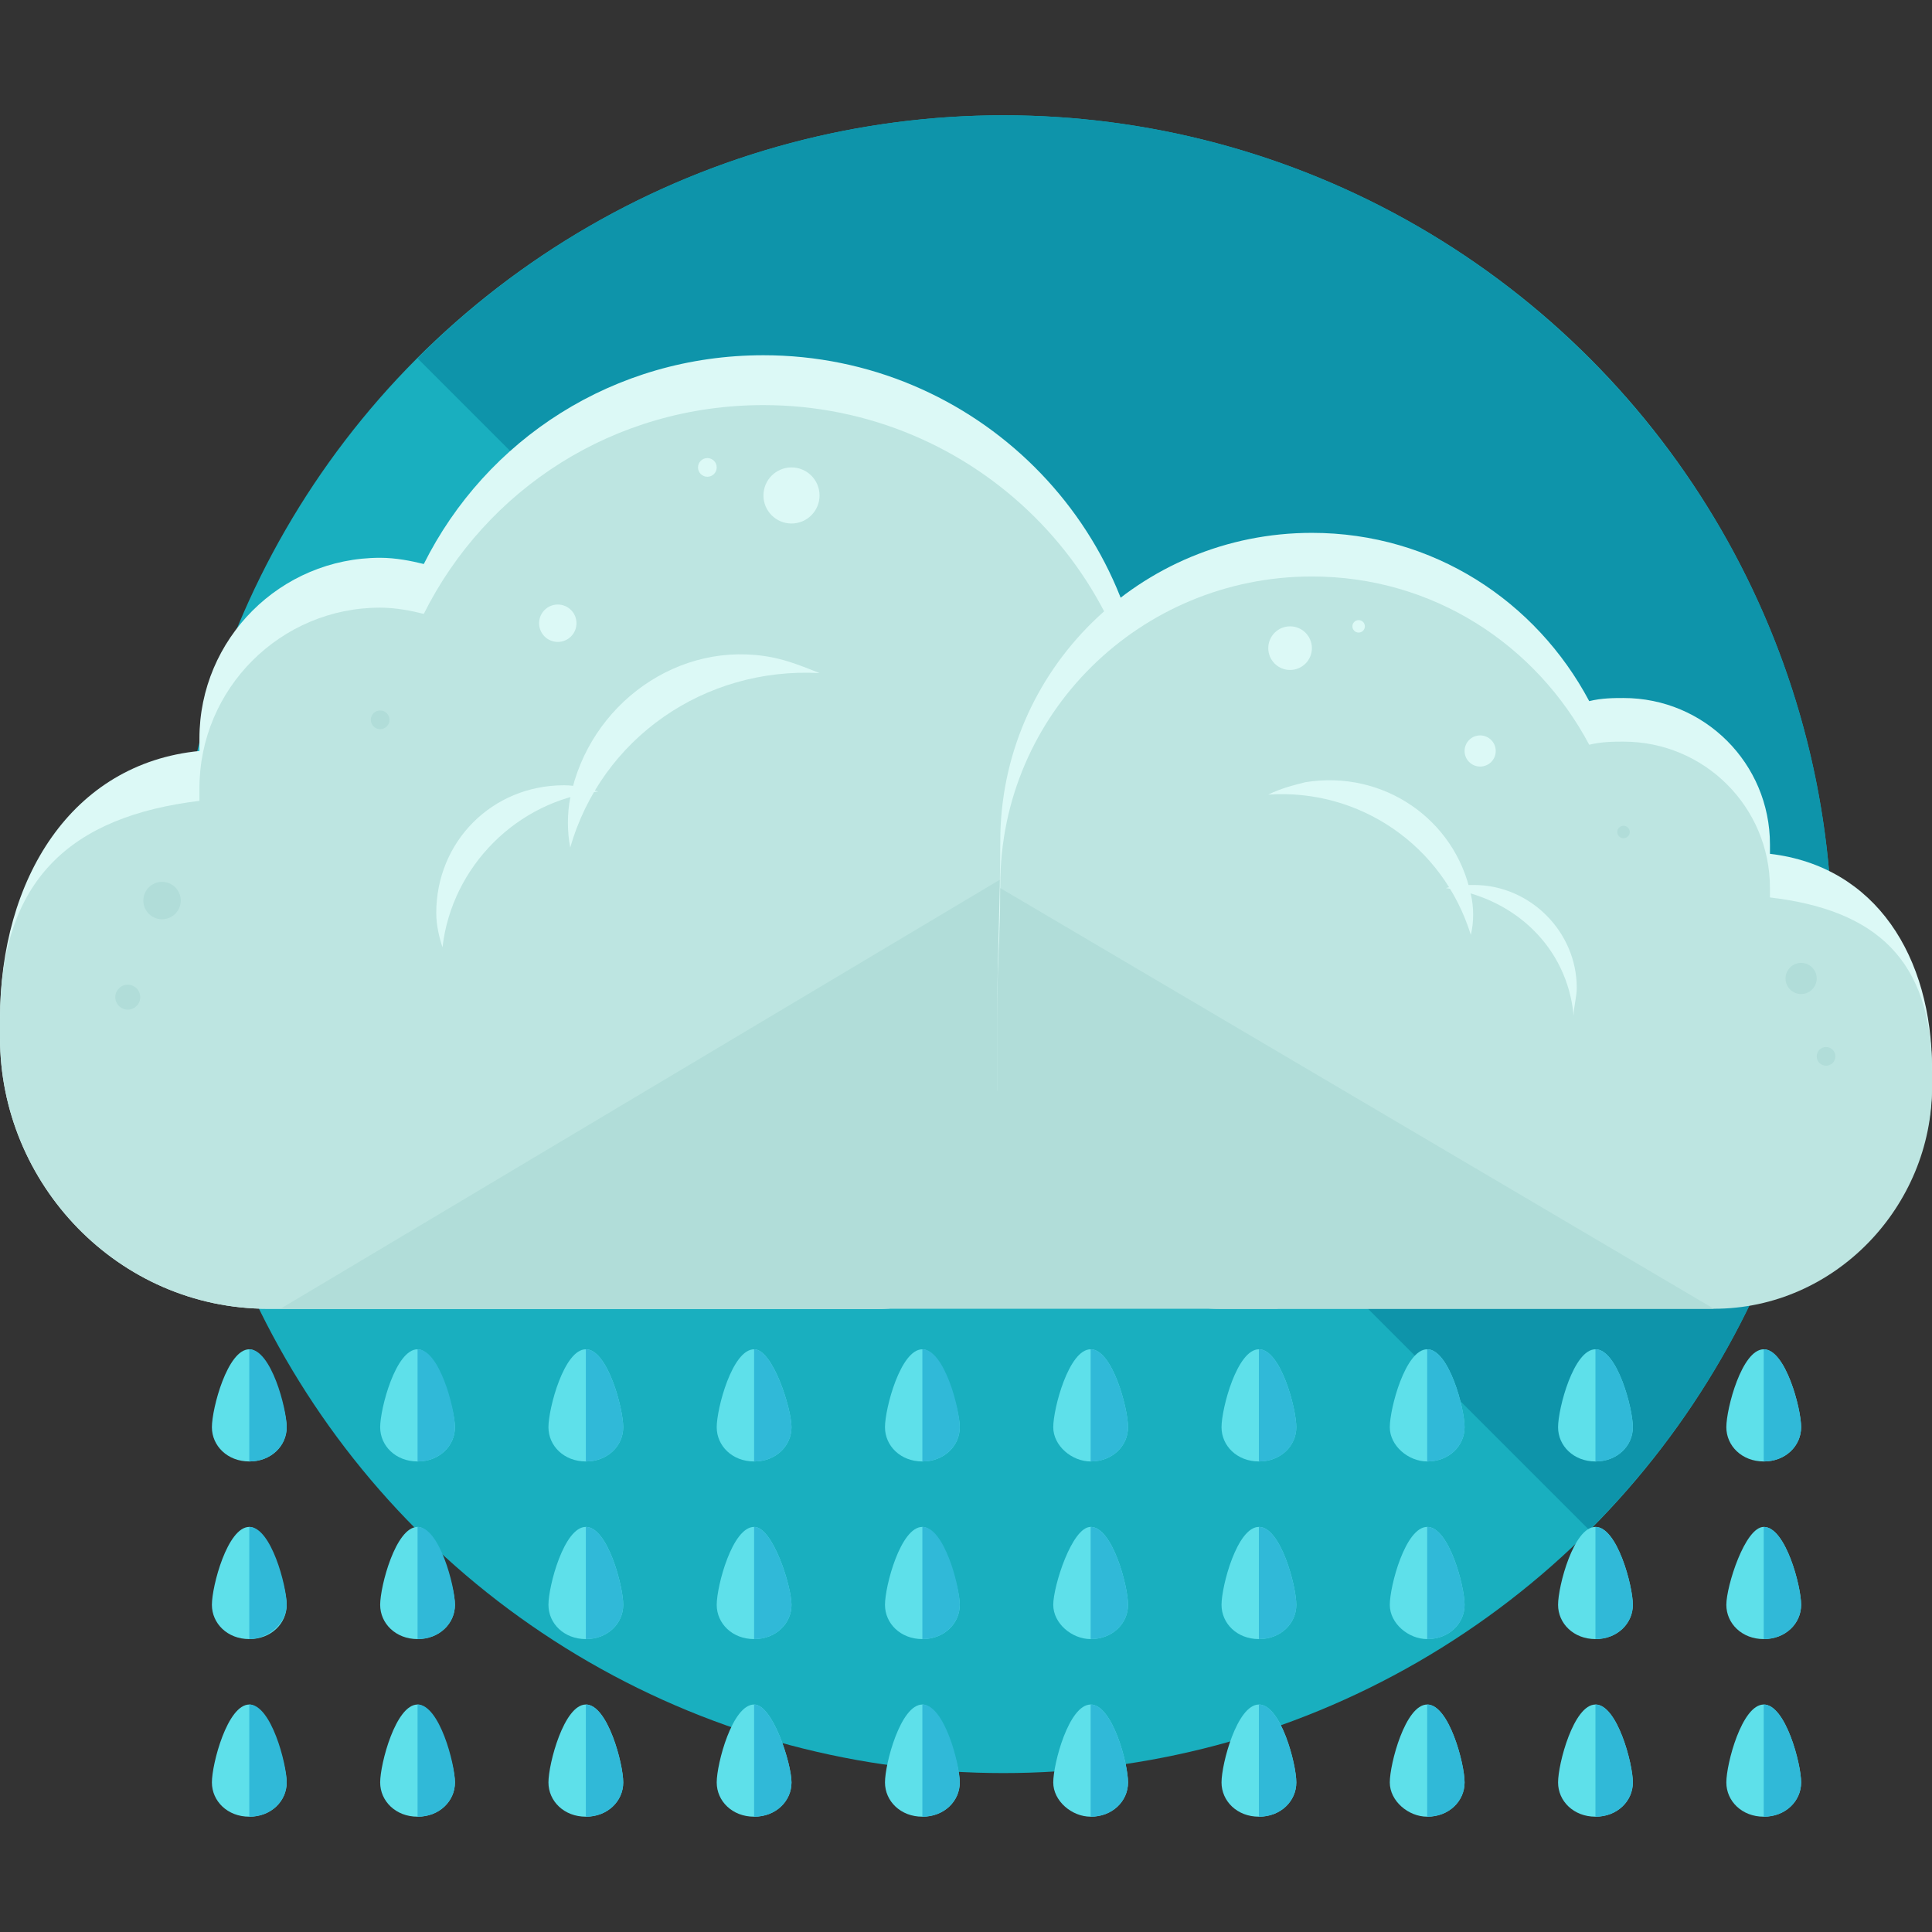 <?xml version="1.0" encoding="iso-8859-1"?>
<!-- Generator: Adobe Illustrator 19.0.0, SVG Export Plug-In . SVG Version: 6.00 Build 0)  -->
<svg version="1.1" id="Layer_1" xmlns="http://www.w3.org/2000/svg" xmlns:xlink="http://www.w3.org/1999/xlink" x="0px" y="0px"
	 viewBox="0 0 496 496" style="enable-background:new 0 0 496 496;" xml:space="preserve">
<rect x="0" y="0" width="496" height="496" fill="#333333" stroke="none"/>
<circle style="fill:#19AFBF;" cx="257.6" cy="242.4" r="212.8"/>
<path style="fill:#0E94AA;" d="M107.2,92C190.4,8.8,324.8,8.8,408,92s83.2,217.6,0,300.8"/>
<path style="fill:#DCF9F6;" d="M294.4,188.8c0-53.6-44-97.6-98.4-97.6c-38.4,0-71.2,21.6-87.2,53.6c-3.2-0.8-7.2-1.6-11.2-1.6
	c-25.6,0-46.4,20.8-46.4,46.4c0,0.8,0,2.4,0,3.2C18.4,196,0,225.6,0,261.6v4.8C0,304,30.4,336,68.8,336h156
	c37.6,0,71.2-32,71.2-70.4V244C296,226.4,294.4,207.2,294.4,188.8z"/>
<path style="fill:#BDE5E1;" d="M294.4,201.6c0-53.6-44-97.6-98.4-97.6c-38.4,0-71.2,21.6-87.2,53.6c-3.2-0.8-7.2-1.6-11.2-1.6
	c-25.6,0-46.4,20.8-46.4,46.4c0,0.8,0,2.4,0,3.2c-32.8,4-51.2,20-51.2,56v4.8C0,304,30.4,336,68.8,336h156c37.6,0,71.2-32,71.2-70.4
	V244C296,226.4,294.4,220,294.4,201.6z"/>
<path style="fill:#B1DDD9;" d="M72,336h152.8c37.6,0,71.2-32,71.2-70.4V244c0-17.6,0-23.2,0-41.6"/>
<g>
	<path style="fill:#DCF9F6;" d="M153.6,203.2c-3.2-0.8-5.6-1.6-8.8-1.6c-18.4,0-32.8,14.4-32.8,32.8c0,3.2,0.8,6.4,1.6,8.8
		C116,222.4,132.8,205.6,153.6,203.2z"/>
	<path style="fill:#DCF9F6;" d="M210.4,172.8c-4-1.6-8-3.2-12-4c-24-4.8-47.2,12-52,36c-0.8,4-0.8,8.8,0,12.8
		C154.4,189.6,180.8,171.2,210.4,172.8z"/>
</g>
<g>
	<circle style="fill:#B1DDD9;" cx="32.8" cy="256" r="3.2"/>
	<circle style="fill:#B1DDD9;" cx="41.6" cy="231.2" r="4.8"/>
	<circle style="fill:#B1DDD9;" cx="97.6" cy="184.8" r="2.4"/>
</g>
<g>
	<circle style="fill:#DCF9F6;" cx="143.2" cy="160" r="4.8"/>
	<circle style="fill:#DCF9F6;" cx="181.6" cy="120" r="2.4"/>
	<circle style="fill:#DCF9F6;" cx="203.2" cy="127.2" r="7.2"/>
	<path style="fill:#DCF9F6;" d="M256.8,216c0-44,36-79.2,80-79.2c31.2,0,57.6,17.6,71.2,43.2c3.2-0.8,6.4-0.8,8.8-0.8
		c20.8,0,37.6,16.8,37.6,37.6c0,0.8,0,1.6,0,2.4c27.2,3.2,41.6,26.4,41.6,55.2v4c0,30.4-24.8,56.8-56,56.8H313.6
		c-30.4,0-57.6-26.4-57.6-56.8v-17.6C256,247.2,256.8,231.2,256.8,216z"/>
</g>
<path style="fill:#BDE5E1;" d="M256.8,227.2c0-44,36-79.2,80-79.2c31.2,0,57.6,17.6,71.2,43.2c3.2-0.8,6.4-0.8,8.8-0.8
	c20.8,0,37.6,16.8,37.6,37.6c0,0.8,0,1.6,0,2.4c27.2,3.2,41.6,16,41.6,44.8v4c0,30.4-24.8,56.8-56,56.8H313.6
	c-30.4,0-57.6-26.4-57.6-56.8v-17.6C256,247.2,256.8,241.6,256.8,227.2z"/>
<path style="fill:#B1DDD9;" d="M440,336H313.6c-30.4,0-57.6-26.4-57.6-56.8v-17.6c0-14.4,0.8-18.4,0.8-33.6"/>
<g>
	<path style="fill:#DCF9F6;" d="M371.2,228c2.4-0.8,4.8-0.8,7.2-0.8c14.4,0,26.4,12,26.4,26.4c0,2.4-0.8,4.8-0.8,7.2
		C402.4,243.2,388.8,230.4,371.2,228z"/>
	<path style="fill:#DCF9F6;" d="M325.6,204c3.2-1.6,6.4-2.4,9.6-3.2c20-3.2,38.4,9.6,42.4,28.8c0.8,3.2,0.8,7.2,0,10.4
		C370.4,216.8,348.8,202.4,325.6,204z"/>
</g>
<g>
	<circle style="fill:#B1DDD9;" cx="468.8" cy="271.2" r="2.4"/>
	<circle style="fill:#B1DDD9;" cx="462.4" cy="251.2" r="4"/>
	<circle style="fill:#B1DDD9;" cx="416.8" cy="213.6" r="1.6"/>
</g>
<g>
	<circle style="fill:#DCF9F6;" cx="380" cy="192.8" r="4"/>
	<circle style="fill:#DCF9F6;" cx="348.8" cy="160.8" r="1.6"/>
	<circle style="fill:#DCF9F6;" cx="331.2" cy="166.4" r="5.6"/>
</g>
<rect x="208" y="280" style="fill:#B1DDD9;" width="120" height="56"/>
<path style="fill:#5EE0EA;" d="M73.6,366.4c0,4.8-4,8.8-9.6,8.8s-9.6-4-9.6-8.8s4-20,9.6-20C68.8,346.4,73.6,361.6,73.6,366.4z"/>
<path style="fill:#30B9D8;" d="M64,346.4c5.6,0,9.6,15.2,9.6,20s-4,8.8-9.6,8.8"/>
<path style="fill:#5EE0EA;" d="M116.8,366.4c0,4.8-4,8.8-9.6,8.8s-9.6-4-9.6-8.8s4-20,9.6-20C112,346.4,116.8,361.6,116.8,366.4z"/>
<path style="fill:#30B9D8;" d="M107.2,346.4c5.6,0,9.6,15.2,9.6,20s-4,8.8-9.6,8.8"/>
<path style="fill:#5EE0EA;" d="M160,366.4c0,4.8-4,8.8-9.6,8.8s-9.6-4-9.6-8.8s4-20,9.6-20S160,361.6,160,366.4z"/>
<path style="fill:#30B9D8;" d="M150.4,346.4c5.6,0,9.6,15.2,9.6,20s-4,8.8-9.6,8.8"/>
<path style="fill:#5EE0EA;" d="M203.2,366.4c0,4.8-4,8.8-9.6,8.8s-9.6-4-9.6-8.8s4-20,9.6-20C198.4,346.4,203.2,361.6,203.2,366.4z"
	/>
<path style="fill:#30B9D8;" d="M193.6,346.4c4.8,0,9.6,15.2,9.6,20s-4,8.8-9.6,8.8"/>
<path style="fill:#5EE0EA;" d="M246.4,366.4c0,4.8-4,8.8-9.6,8.8s-9.6-4-9.6-8.8s4-20,9.6-20C241.6,346.4,246.4,361.6,246.4,366.4z"
	/>
<path style="fill:#30B9D8;" d="M236.8,346.4c5.6,0,9.6,15.2,9.6,20s-4,8.8-9.6,8.8"/>
<path style="fill:#5EE0EA;" d="M73.6,412c0,4.8-4,8.8-9.6,8.8s-9.6-4-9.6-8.8s4-20,9.6-20C68.8,392,73.6,407.2,73.6,412z"/>
<path style="fill:#30B9D8;" d="M64,392c5.6,0,9.6,15.2,9.6,20s-4.8,8.8-9.6,8.8"/>
<path style="fill:#5EE0EA;" d="M116.8,412c0,4.8-4,8.8-9.6,8.8s-9.6-4-9.6-8.8s4-20,9.6-20C112,392,116.8,407.2,116.8,412z"/>
<path style="fill:#30B9D8;" d="M107.2,392c5.6,0,9.6,15.2,9.6,20s-4,8.8-9.6,8.8"/>
<path style="fill:#5EE0EA;" d="M160,412c0,4.8-4,8.8-9.6,8.8s-9.6-4-9.6-8.8s4-20,9.6-20S160,407.2,160,412z"/>
<path style="fill:#30B9D8;" d="M150.4,392c5.6,0,9.6,15.2,9.6,20s-4,8.8-9.6,8.8"/>
<path style="fill:#5EE0EA;" d="M203.2,412c0,4.8-4,8.8-9.6,8.8s-9.6-4-9.6-8.8s4-20,9.6-20C198.4,392,203.2,407.2,203.2,412z"/>
<path style="fill:#30B9D8;" d="M193.6,392c4.8,0,9.6,15.2,9.6,20s-4,8.8-9.6,8.8"/>
<path style="fill:#5EE0EA;" d="M246.4,412c0,4.8-4,8.8-9.6,8.8s-9.6-4-9.6-8.8s4-20,9.6-20C241.6,392,246.4,407.2,246.4,412z"/>
<path style="fill:#30B9D8;" d="M236.8,392c5.6,0,9.6,15.2,9.6,20s-4,8.8-9.6,8.8"/>
<path style="fill:#5EE0EA;" d="M73.6,457.6c0,4.8-4,8.8-9.6,8.8s-9.6-4-9.6-8.8s4-20,9.6-20C68.8,437.6,73.6,452.8,73.6,457.6z"/>
<path style="fill:#30B9D8;" d="M64,437.6c5.6,0,9.6,15.2,9.6,20s-4,8.8-9.6,8.8"/>
<path style="fill:#5EE0EA;" d="M116.8,457.6c0,4.8-4,8.8-9.6,8.8s-9.6-4-9.6-8.8s4-20,9.6-20C112,437.6,116.8,452.8,116.8,457.6z"/>
<path style="fill:#30B9D8;" d="M107.2,437.6c5.6,0,9.6,15.2,9.6,20s-4,8.8-9.6,8.8"/>
<path style="fill:#5EE0EA;" d="M160,457.6c0,4.8-4,8.8-9.6,8.8s-9.6-4-9.6-8.8s4-20,9.6-20S160,452.8,160,457.6z"/>
<path style="fill:#30B9D8;" d="M150.4,437.6c5.6,0,9.6,15.2,9.6,20s-4,8.8-9.6,8.8"/>
<path style="fill:#5EE0EA;" d="M203.2,457.6c0,4.8-4,8.8-9.6,8.8s-9.6-4-9.6-8.8s4-20,9.6-20C198.4,437.6,203.2,452.8,203.2,457.6z"
	/>
<path style="fill:#30B9D8;" d="M193.6,437.6c4.8,0,9.6,15.2,9.6,20s-4,8.8-9.6,8.8"/>
<path style="fill:#5EE0EA;" d="M246.4,457.6c0,4.8-4,8.8-9.6,8.8s-9.6-4-9.6-8.8s4-20,9.6-20C241.6,437.6,246.4,452.8,246.4,457.6z"
	/>
<path style="fill:#30B9D8;" d="M236.8,437.6c5.6,0,9.6,15.2,9.6,20s-4,8.8-9.6,8.8"/>
<path style="fill:#5EE0EA;" d="M289.6,366.4c0,4.8-4,8.8-9.6,8.8c-4.8,0-9.6-4-9.6-8.8s4-20,9.6-20S289.6,361.6,289.6,366.4z"/>
<path style="fill:#30B9D8;" d="M280,346.4c5.6,0,9.6,15.2,9.6,20s-4,8.8-9.6,8.8"/>
<path style="fill:#5EE0EA;" d="M332.8,366.4c0,4.8-4,8.8-9.6,8.8s-9.6-4-9.6-8.8s4-20,9.6-20S332.8,361.6,332.8,366.4z"/>
<path style="fill:#30B9D8;" d="M323.2,346.4c5.6,0,9.6,15.2,9.6,20s-4,8.8-9.6,8.8"/>
<path style="fill:#5EE0EA;" d="M376,366.4c0,4.8-4,8.8-9.6,8.8c-4.8,0-9.6-4-9.6-8.8s4-20,9.6-20S376,361.6,376,366.4z"/>
<path style="fill:#30B9D8;" d="M366.4,346.4c5.6,0,9.6,15.2,9.6,20s-4,8.8-9.6,8.8"/>
<path style="fill:#5EE0EA;" d="M419.2,366.4c0,4.8-4,8.8-9.6,8.8s-9.6-4-9.6-8.8s4-20,9.6-20S419.2,361.6,419.2,366.4z"/>
<path style="fill:#30B9D8;" d="M409.6,346.4c5.6,0,9.6,15.2,9.6,20s-4,8.8-9.6,8.8"/>
<path style="fill:#5EE0EA;" d="M462.4,366.4c0,4.8-4,8.8-9.6,8.8s-9.6-4-9.6-8.8s4-20,9.6-20S462.4,361.6,462.4,366.4z"/>
<path style="fill:#30B9D8;" d="M452.8,346.4c5.6,0,9.6,15.2,9.6,20s-4,8.8-9.6,8.8"/>
<path style="fill:#5EE0EA;" d="M289.6,412c0,4.8-4,8.8-9.6,8.8c-4.8,0-9.6-4-9.6-8.8s4.8-20,9.6-20C285.6,392,289.6,407.2,289.6,412
	z"/>
<path style="fill:#30B9D8;" d="M280,392c5.6,0,9.6,15.2,9.6,20s-4,8.8-9.6,8.8"/>
<path style="fill:#5EE0EA;" d="M332.8,412c0,4.8-4,8.8-9.6,8.8s-9.6-4-9.6-8.8s4-20,9.6-20S332.8,407.2,332.8,412z"/>
<path style="fill:#30B9D8;" d="M323.2,392c5.6,0,9.6,15.2,9.6,20s-4,8.8-9.6,8.8"/>
<path style="fill:#5EE0EA;" d="M376,412c0,4.8-4,8.8-9.6,8.8c-4.8,0-9.6-4-9.6-8.8s4-20,9.6-20S376,407.2,376,412z"/>
<path style="fill:#30B9D8;" d="M366.4,392c5.6,0,9.6,15.2,9.6,20s-4,8.8-9.6,8.8"/>
<path style="fill:#5EE0EA;" d="M419.2,412c0,4.8-4,8.8-9.6,8.8s-9.6-4-9.6-8.8s4-20,9.6-20S419.2,407.2,419.2,412z"/>
<path style="fill:#30B9D8;" d="M409.6,392c5.6,0,9.6,15.2,9.6,20s-4,8.8-9.6,8.8"/>
<path style="fill:#5EE0EA;" d="M462.4,412c0,4.8-4,8.8-9.6,8.8s-9.6-4-9.6-8.8s4.8-20,9.6-20C458.4,392,462.4,407.2,462.4,412z"/>
<path style="fill:#30B9D8;" d="M452.8,392c5.6,0,9.6,15.2,9.6,20s-4,8.8-9.6,8.8"/>
<path style="fill:#5EE0EA;" d="M289.6,457.6c0,4.8-4,8.8-9.6,8.8c-4.8,0-9.6-4-9.6-8.8s4-20,9.6-20S289.6,452.8,289.6,457.6z"/>
<path style="fill:#30B9D8;" d="M280,437.6c5.6,0,9.6,15.2,9.6,20s-4,8.8-9.6,8.8"/>
<path style="fill:#5EE0EA;" d="M332.8,457.6c0,4.8-4,8.8-9.6,8.8s-9.6-4-9.6-8.8s4-20,9.6-20S332.8,452.8,332.8,457.6z"/>
<path style="fill:#30B9D8;" d="M323.2,437.6c5.6,0,9.6,15.2,9.6,20s-4,8.8-9.6,8.8"/>
<path style="fill:#5EE0EA;" d="M376,457.6c0,4.8-4,8.8-9.6,8.8c-4.8,0-9.6-4-9.6-8.8s4-20,9.6-20S376,452.8,376,457.6z"/>
<path style="fill:#30B9D8;" d="M366.4,437.6c5.6,0,9.6,15.2,9.6,20s-4,8.8-9.6,8.8"/>
<path style="fill:#5EE0EA;" d="M419.2,457.6c0,4.8-4,8.8-9.6,8.8s-9.6-4-9.6-8.8s4-20,9.6-20S419.2,452.8,419.2,457.6z"/>
<path style="fill:#30B9D8;" d="M409.6,437.6c5.6,0,9.6,15.2,9.6,20s-4,8.8-9.6,8.8"/>
<path style="fill:#5EE0EA;" d="M462.4,457.6c0,4.8-4,8.8-9.6,8.8s-9.6-4-9.6-8.8s4-20,9.6-20S462.4,452.8,462.4,457.6z"/>
<path style="fill:#30B9D8;" d="M452.8,437.6c5.6,0,9.6,15.2,9.6,20s-4,8.8-9.6,8.8"/>
<g>
</g>
<g>
</g>
<g>
</g>
<g>
</g>
<g>
</g>
<g>
</g>
<g>
</g>
<g>
</g>
<g>
</g>
<g>
</g>
<g>
</g>
<g>
</g>
<g>
</g>
<g>
</g>
<g>
</g>
</svg>
